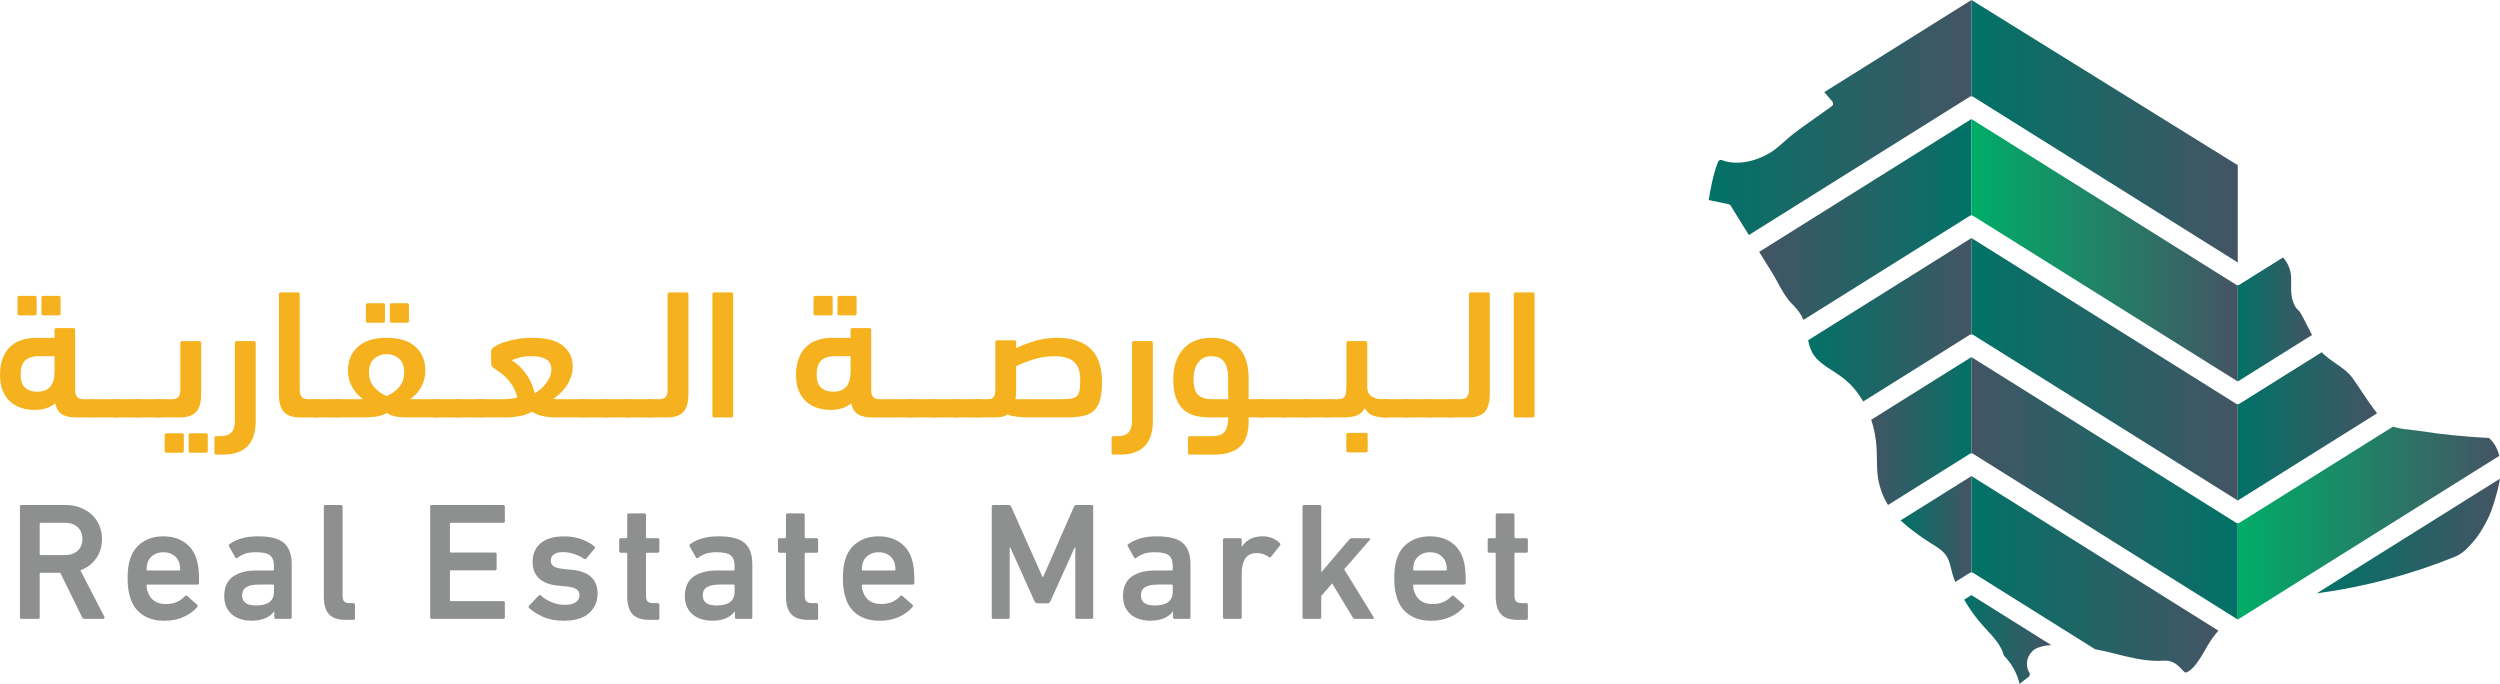 <?xml version="1.0" encoding="UTF-8"?>
<svg id="Layer_1" data-name="Layer 1" xmlns="http://www.w3.org/2000/svg" width="194.105" height="53.101" xmlns:xlink="http://www.w3.org/1999/xlink" viewBox="0 0 194.105 53.101">
  <defs>
    <linearGradient id="linear-gradient" x1="132.666" y1="9.125" x2="153.067" y2="9.125" gradientUnits="userSpaceOnUse">
      <stop offset="0" stop-color="#017267"/>
      <stop offset="1" stop-color="#445464"/>
    </linearGradient>
    <linearGradient id="linear-gradient-2" x1="153.067" y1="10.19" x2="173.746" y2="10.19" xlink:href="#linear-gradient"/>
    <linearGradient id="linear-gradient-3" x1="136.589" y1="17.04" x2="153.067" y2="17.04" gradientUnits="userSpaceOnUse">
      <stop offset="0" stop-color="#445464"/>
      <stop offset="1" stop-color="#017267"/>
    </linearGradient>
    <linearGradient id="linear-gradient-4" x1="153.067" y1="19.432" x2="173.745" y2="19.432" gradientUnits="userSpaceOnUse">
      <stop offset="0" stop-color="#00ad68"/>
      <stop offset="1" stop-color="#445464"/>
    </linearGradient>
    <linearGradient id="linear-gradient-5" x1="173.745" y1="24.805" x2="179.511" y2="24.805" xlink:href="#linear-gradient"/>
    <linearGradient id="linear-gradient-6" x1="140.386" y1="24.827" y2="24.827" xlink:href="#linear-gradient"/>
    <linearGradient id="linear-gradient-7" x1="173.745" y1="33.103" x2="184.563" y2="33.103" xlink:href="#linear-gradient"/>
    <linearGradient id="linear-gradient-8" x1="145.288" y1="33.466" y2="33.466" xlink:href="#linear-gradient-3"/>
    <linearGradient id="linear-gradient-9" x1="153.067" y1="37.913" x2="173.745" y2="37.913" xlink:href="#linear-gradient-3"/>
    <linearGradient id="linear-gradient-10" x1="173.745" y1="40.612" x2="194.053" y2="40.612" xlink:href="#linear-gradient-4"/>
    <linearGradient id="linear-gradient-11" x1="147.565" y1="41.072" y2="41.072" xlink:href="#linear-gradient"/>
    <linearGradient id="linear-gradient-12" x1="153.067" y1="44.595" x2="172.241" y2="44.595" xlink:href="#linear-gradient"/>
    <linearGradient id="linear-gradient-13" x1="179.882" y1="41.617" x2="194.105" y2="41.617" xlink:href="#linear-gradient"/>
    <linearGradient id="linear-gradient-14" x1="152.499" y1="49.653" x2="159.278" y2="49.653" xlink:href="#linear-gradient"/>
    <linearGradient id="linear-gradient-15" x1="153.067" y1="28.671" x2="173.745" y2="28.671" xlink:href="#linear-gradient"/>
  </defs>
  <g id="srem">
    <g>
      <path d="M153.067,0V7.478h-.003c-.044,0-.091,.012-.131,.037l-17.15,10.734c-.472-.766-.941-1.527-1.411-2.285-.035-.057-.094-.096-.161-.111l-1.475-.309c-.017-.003-.035-.005-.052-.005h-.02c.094-.595,.346-2.048,.734-2.984,.035-.084,.121-.138,.21-.138,.027,0,.052,.005,.077,.012,.351,.136,.741,.203,1.159,.203,.872,0,1.843-.299,2.666-.82,.361-.225,.674-.506,.978-.778,.101-.091,.203-.183,.306-.272,.519-.45,1.092-.855,1.645-1.248l.032-.022c.413-.294,.707-.504,1.025-.729l.729-.514c.057-.042,.094-.104,.101-.173,.01-.069-.012-.141-.059-.193-.215-.245-.425-.489-.627-.731l11.426-7.152Z" fill="url(#linear-gradient)"/>
      <path d="M173.745,20.379l-20.549-12.864c-.04-.025-.084-.037-.129-.037V0l20.679,12.828-.001,7.551Z" fill="url(#linear-gradient-2)"/>
      <path d="M153.067,9.245v7.476h-.003c-.044,0-.091,.012-.131,.037l-12.911,8.081c-.212-.526-.531-.882-.964-1.329-.39-.4-.709-.981-1.015-1.542-.143-.262-.279-.509-.422-.741,0,0-.838-1.361-1.033-1.673l16.476-10.312,.003,.003Z" fill="url(#linear-gradient-3)"/>
      <path d="M173.745,22.143v7.476l-20.549-12.861c-.04-.025-.084-.037-.129-.037v-7.476l20.547,12.861c.04,.025,.086,.037,.131,.037Z" fill="url(#linear-gradient-4)"/>
      <path d="M179.511,26.009l-5.766,3.609v-7.476c.044,0,.091-.012,.131-.037l3.382-2.115c.319,.353,.531,.791,.6,1.248,.042,.269,.037,.543,.032,.835-.003,.215-.005,.437,.01,.66,.047,.647,.277,1.164,.655,1.46,.183,.294,.348,.623,.506,.941,.101,.205,.205,.41,.309,.603,.049,.086,.096,.18,.141,.272Z" fill="url(#linear-gradient-5)"/>
      <path d="M153.067,18.482v7.478h-.003c-.044,0-.091,.012-.131,.037l-8.269,5.176c-.437-.756-.983-1.386-1.633-1.878-.245-.183-.506-.351-.758-.514-.6-.385-1.169-.749-1.51-1.309-.195-.321-.301-.692-.378-1.055l12.681-7.935Z" fill="url(#linear-gradient-6)"/>
      <path d="M184.563,32.089l-10.818,6.772v-7.478c.044,0,.091-.012,.131-.037l6.391-4c.049,.057,.099,.109,.151,.161,.291,.267,.623,.497,.941,.716,.501,.346,.976,.674,1.297,1.129,.242,.339,.482,.697,.714,1.048,.378,.566,.766,1.151,1.193,1.69Z" fill="url(#linear-gradient-7)"/>
      <path d="M153.067,27.726v7.473h-.003c-.042,0-.082,.01-.119,.032-.015,.007-.027,.015-.037,.025l-6.319,3.953c-.417-.677-.689-1.44-.793-2.226-.059-.445-.064-.909-.072-1.359-.005-.284-.007-.581-.025-.872-.047-.746-.185-1.472-.413-2.162l7.777-4.867,.003,.003Z" fill="url(#linear-gradient-8)"/>
      <path d="M173.745,40.625v7.476l-20.549-12.864c-.04-.025-.084-.037-.129-.037v-7.473l20.527,12.847c.01,.007,.02,.015,.032,.02,.037,.02,.077,.032,.119,.032Z" fill="url(#linear-gradient-9)"/>
      <path d="M194.053,35.392l-18.277,11.441-2.028,1.27-.003-.003v-7.476h.003c.044,0,.089-.012,.129-.037l11.928-7.466c.395,.146,.81,.19,1.248,.237,.198,.02,.4,.042,.605,.074,1.848,.287,3.725,.482,5.588,.573,.467,.405,.697,.949,.808,1.386Z" fill="url(#linear-gradient-10)"/>
      <path d="M153.067,36.966v7.476h-.003c-.044,0-.091,.012-.131,.037l-1.119,.702c-.03-.067-.057-.133-.084-.203-.089-.217-.148-.46-.212-.716-.079-.319-.161-.65-.304-.946-.245-.497-.788-.828-1.27-1.122-.153-.091-.296-.18-.42-.267-.637-.442-1.351-.939-1.959-1.522l5.499-3.441,.003,.003Z" fill="url(#linear-gradient-11)"/>
      <path d="M172.241,48.968c-.314,.353-.6,.751-.855,1.188l-.121,.212c-.356,.625-1.018,1.786-1.606,1.855-.052-.027-.156-.141-.232-.222-.262-.284-.657-.709-1.287-.709-.035,0-.069,0-.104,.003-.158,.012-.319,.017-.482,.017-1.124,0-2.204-.272-3.251-.534-.536-.136-1.092-.274-1.645-.376l-9.462-5.924c-.04-.025-.084-.037-.129-.037v-7.476l19.174,12.002Z" fill="url(#linear-gradient-12)"/>
      <path d="M194.105,37.166c-.101,.669-.306,1.337-.506,1.986l-.062,.195c-.247,.82-.929,2.05-1.485,2.685-.405,.465-.82,.941-1.45,1.196-3.34,1.356-6.977,2.33-10.517,2.811l-.203,.027,14.223-8.901Z" fill="url(#linear-gradient-13)"/>
      <path d="M159.278,50.094h-.074c-.462,0-1.258,.22-1.423,.489-.225,.207-.371,.506-.4,.835-.03,.319,.049,.632,.22,.877l-.022,.198-.776,.608c-.19-.828-.615-1.596-1.218-2.201-.195-.778-.805-1.435-1.346-2.016l-.185-.203c-.588-.64-1.109-1.354-1.554-2.122l.566-.353,6.213,3.889Z" fill="url(#linear-gradient-14)"/>
      <path d="M173.745,31.383v7.478l-20.549-12.864c-.04-.025-.084-.037-.129-.037v-7.478l20.547,12.864c.04,.025,.086,.037,.131,.037Z" fill="url(#linear-gradient-15)"/>
    </g>
    <g>
      <path d="M4.233,26.228v-.614c0-.095,.048-.143,.143-.143h1.316c.095,0,.143,.048,.143,.143v4.626c0,.286,.055,.483,.165,.593,.109,.109,.284,.164,.522,.164h.544c.381,0,.572,.238,.572,.715,0,.285-.045,.474-.136,.564-.091,.091-.236,.136-.436,.136h-1.159c-.467,0-.832-.081-1.094-.243-.263-.161-.436-.447-.522-.856-.2,.172-.439,.3-.715,.386-.277,.086-.567,.128-.873,.128-.372,0-.722-.052-1.051-.156-.329-.105-.615-.267-.858-.486-.243-.219-.436-.497-.579-.835s-.214-.745-.214-1.221c0-.552,.079-1.014,.236-1.385,.157-.372,.367-.669,.629-.893s.56-.384,.894-.478c.334-.095,.682-.143,1.044-.143h1.43Zm-2.732-1.742c-.095,0-.143-.048-.143-.143v-1.228c0-.095,.047-.143,.143-.143h1.202c.095,0,.143,.048,.143,.143v1.228c0,.095-.048,.143-.143,.143H1.502Zm1.388,5.926c.458,0,.796-.131,1.016-.393,.219-.262,.329-.644,.329-1.149v-1.214h-1.273c-.41,0-.739,.104-.987,.315-.248,.209-.372,.595-.372,1.156,0,.438,.114,.762,.343,.971,.229,.21,.543,.315,.944,.315Zm.472-5.926c-.096,0-.143-.048-.143-.143v-1.228c0-.095,.047-.143,.143-.143h1.201c.095,0,.143,.048,.143,.143v1.228c0,.095-.048,.143-.143,.143h-1.201Z" fill="#f5b21e"/>
      <path d="M7.237,32.411c-.19,0-.322-.048-.394-.143-.071-.096-.107-.272-.107-.528,0-.286,.033-.48,.1-.586,.067-.104,.2-.157,.4-.157h1.716c.191,0,.334,.053,.429,.157,.095,.105,.143,.286,.143,.543,0,.295-.045,.488-.136,.578-.091,.091-.236,.136-.436,.136h-1.716Z" fill="#f5b21e"/>
      <path d="M8.954,32.411c-.19,0-.322-.048-.394-.143-.071-.096-.107-.272-.107-.528,0-.286,.033-.48,.1-.586,.067-.104,.2-.157,.4-.157h1.716c.191,0,.334,.053,.429,.157,.095,.105,.143,.286,.143,.543,0,.295-.045,.488-.136,.578-.091,.091-.236,.136-.436,.136h-1.716Z" fill="#f5b21e"/>
      <path d="M10.67,32.411c-.19,0-.322-.048-.394-.143-.071-.096-.107-.272-.107-.528,0-.286,.033-.48,.1-.586,.067-.104,.2-.157,.4-.157h1.716c.191,0,.334,.053,.429,.157,.095,.105,.143,.286,.143,.543,0,.295-.045,.488-.136,.578-.091,.091-.236,.136-.436,.136h-1.716Z" fill="#f5b21e"/>
      <path d="M12.386,32.411c-.19,0-.334-.045-.429-.136-.095-.09-.143-.264-.143-.521,0-.275,.045-.471,.136-.585,.09-.114,.236-.172,.436-.172h.93c.238,0,.413-.055,.522-.164,.11-.109,.165-.307,.165-.593v-3.612c0-.095,.048-.143,.143-.143h1.33c.095,0,.143,.048,.143,.143v3.984c0,.618-.128,1.073-.386,1.363-.257,.29-.686,.435-1.287,.435h-1.559Zm.543,2.741c-.095,0-.143-.047-.143-.143v-1.228c0-.096,.048-.143,.143-.143h1.202c.095,0,.143,.047,.143,.143v1.228c0,.096-.048,.143-.143,.143h-1.202Zm1.859,0c-.095,0-.143-.047-.143-.143v-1.228c0-.096,.048-.143,.143-.143h1.202c.095,0,.143,.047,.143,.143v1.228c0,.096-.048,.143-.143,.143h-1.202Z" fill="#f5b21e"/>
      <path d="M16.792,35.295c-.095,0-.143-.048-.143-.144v-1.142c0-.096,.048-.144,.143-.144h.315c.4,0,.689-.1,.865-.3,.176-.199,.265-.504,.265-.913v-6.026c0-.095,.047-.143,.143-.143h1.33c.095,0,.143,.048,.143,.143v6.055c0,1.742-.844,2.613-2.532,2.613h-.529Z" fill="#f5b21e"/>
      <path d="M21.655,22.843c0-.095,.048-.143,.143-.143h1.33c.095,0,.143,.048,.143,.143v7.396c0,.286,.055,.483,.165,.593,.109,.109,.284,.164,.522,.164h.5c.191,0,.334,.056,.429,.165s.143,.297,.143,.564c0,.295-.045,.483-.136,.565-.091,.081-.236,.121-.436,.121h-1.13c-.601,0-1.03-.145-1.287-.435s-.386-.745-.386-1.363v-7.769Z" fill="#f5b21e"/>
      <path d="M24.459,32.411c-.19,0-.322-.048-.394-.143-.071-.096-.107-.272-.107-.528,0-.286,.033-.48,.1-.586,.067-.104,.2-.157,.4-.157h1.716c.191,0,.334,.053,.429,.157,.095,.105,.143,.286,.143,.543,0,.295-.045,.488-.136,.578-.091,.091-.236,.136-.436,.136h-1.716Z" fill="#f5b21e"/>
      <path d="M30.023,26.228c.973,0,1.716,.231,2.231,.692,.515,.462,.772,1.078,.772,1.849,0,.467-.107,.893-.322,1.278-.214,.386-.503,.702-.865,.949h2.031c.19,0,.334,.046,.429,.136,.095,.091,.143,.27,.143,.536,0,.275-.045,.469-.136,.578-.091,.109-.236,.164-.436,.164h-1.988c-.343,0-.667-.015-.973-.043s-.596-.128-.873-.3c-.315,.172-.651,.272-1.008,.3s-.675,.043-.951,.043h-1.902c-.19,0-.334-.057-.429-.171-.095-.114-.143-.301-.143-.558,0-.275,.045-.459,.136-.55,.09-.09,.236-.136,.436-.136h2.017c-.352-.247-.636-.564-.851-.949-.214-.386-.322-.811-.322-1.278,0-.77,.258-1.387,.772-1.849,.515-.462,1.259-.692,2.231-.692Zm-1.473-1.171c-.096,0-.143-.048-.143-.144v-1.228c0-.095,.047-.143,.143-.143h1.201c.095,0,.143,.048,.143,.143v1.228c0,.096-.048,.144-.143,.144h-1.201Zm1.473,2.441c-.372,0-.694,.116-.965,.35-.272,.233-.408,.578-.408,1.035,0,.485,.133,.879,.4,1.179,.267,.3,.591,.53,.973,.692,.372-.162,.691-.393,.958-.692,.267-.3,.401-.693,.401-1.179,0-.457-.134-.802-.401-1.035-.267-.233-.586-.35-.958-.35Zm.386-2.441c-.096,0-.143-.048-.143-.144v-1.228c0-.095,.047-.143,.143-.143h1.201c.095,0,.143,.048,.143,.143v1.228c0,.096-.048,.144-.143,.144h-1.201Z" fill="#f5b21e"/>
      <path d="M33.87,32.411c-.19,0-.322-.048-.394-.143-.071-.096-.107-.272-.107-.528,0-.286,.033-.48,.1-.586,.067-.104,.2-.157,.4-.157h1.716c.191,0,.334,.053,.429,.157,.095,.105,.143,.286,.143,.543,0,.295-.045,.488-.136,.578-.091,.091-.236,.136-.436,.136h-1.716Z" fill="#f5b21e"/>
      <path d="M35.586,32.411c-.19,0-.322-.048-.394-.143-.071-.096-.107-.272-.107-.528,0-.286,.033-.48,.1-.586,.067-.104,.2-.157,.4-.157h1.716c.191,0,.334,.053,.429,.157,.095,.105,.143,.286,.143,.543,0,.295-.045,.488-.136,.578-.091,.091-.236,.136-.436,.136h-1.716Z" fill="#f5b21e"/>
      <path d="M41.308,26.228c1.097,0,1.897,.204,2.403,.613,.505,.41,.758,.947,.758,1.614,0,.285-.045,.555-.136,.807-.091,.252-.207,.485-.351,.699-.143,.215-.305,.407-.486,.579-.181,.171-.357,.314-.529,.428,.076,.019,.16,.028,.251,.028h2.081c.219,0,.367,.058,.443,.172,.076,.114,.114,.305,.114,.571s-.045,.445-.136,.535c-.091,.091-.231,.136-.422,.136h-2.131c-.343,0-.67-.031-.98-.093-.31-.061-.604-.179-.88-.35-.315,.171-.648,.288-1.001,.35-.353,.061-.668,.093-.944,.093h-2.06c-.181,0-.319-.048-.415-.143-.095-.096-.143-.272-.143-.528,0-.248,.031-.434,.093-.558,.062-.123,.217-.185,.465-.185h1.673c.152,0,.324-.007,.515-.021,.19-.014,.415-.05,.672-.106-.077-.315-.179-.586-.308-.815-.129-.229-.274-.431-.436-.606s-.336-.333-.522-.472c-.186-.138-.374-.273-.565-.406-.105-.076-.165-.145-.179-.207-.014-.062-.021-.131-.021-.207v-.9c0-.104,.09-.219,.272-.343,.181-.123,.419-.235,.715-.335s.634-.184,1.016-.25,.772-.1,1.173-.1Zm.214,4.312c.153-.096,.308-.21,.465-.343,.158-.134,.296-.279,.415-.435,.119-.157,.217-.326,.293-.507,.077-.182,.115-.367,.115-.558,0-.39-.141-.661-.422-.814-.282-.152-.642-.229-1.08-.229-.381,0-.713,.038-.994,.114s-.475,.143-.579,.2c.439,.275,.812,.635,1.123,1.077,.31,.443,.532,.94,.665,1.493Z" fill="#f5b21e"/>
      <path d="M45.298,32.411c-.19,0-.322-.048-.394-.143-.071-.096-.107-.272-.107-.528,0-.286,.033-.48,.1-.586,.067-.104,.2-.157,.4-.157h1.716c.191,0,.334,.053,.429,.157,.095,.105,.143,.286,.143,.543,0,.295-.045,.488-.136,.578-.091,.091-.236,.136-.436,.136h-1.716Z" fill="#f5b21e"/>
      <path d="M47.015,32.411c-.19,0-.322-.048-.394-.143-.071-.096-.107-.272-.107-.528,0-.286,.033-.48,.1-.586,.067-.104,.2-.157,.4-.157h1.716c.191,0,.334,.053,.429,.157,.095,.105,.143,.286,.143,.543,0,.295-.045,.488-.136,.578-.091,.091-.236,.136-.436,.136h-1.716Z" fill="#f5b21e"/>
      <path d="M48.731,32.411c-.19,0-.322-.048-.394-.143-.071-.096-.107-.272-.107-.528,0-.286,.033-.48,.1-.586,.067-.104,.2-.157,.4-.157h1.716c.191,0,.334,.053,.429,.157,.095,.105,.143,.286,.143,.543,0,.295-.045,.488-.136,.578-.091,.091-.236,.136-.436,.136h-1.716Z" fill="#f5b21e"/>
      <path d="M50.447,32.411c-.19,0-.334-.045-.429-.136-.095-.09-.143-.273-.143-.55,0-.267,.045-.454,.136-.564,.09-.109,.236-.165,.436-.165h.701c.238,0,.413-.055,.522-.164,.109-.109,.164-.307,.164-.593v-7.396c0-.095,.048-.143,.143-.143h1.331c.095,0,.143,.048,.143,.143v7.769c0,.618-.129,1.073-.386,1.363-.258,.29-.686,.435-1.288,.435h-1.33Z" fill="#f5b21e"/>
      <path d="M56.927,32.268c0,.095-.048,.143-.143,.143h-1.33c-.095,0-.143-.048-.143-.143v-9.425c0-.095,.048-.143,.143-.143h1.33c.095,0,.143,.048,.143,.143v9.425Z" fill="#f5b21e"/>
      <path d="M66.038,26.228v-.614c0-.095,.048-.143,.143-.143h1.316c.095,0,.143,.048,.143,.143v4.626c0,.286,.055,.483,.165,.593,.109,.109,.284,.164,.522,.164h.544c.381,0,.572,.238,.572,.715,0,.285-.045,.474-.136,.564-.091,.091-.236,.136-.436,.136h-1.159c-.467,0-.832-.081-1.094-.243-.263-.161-.436-.447-.522-.856-.2,.172-.439,.3-.715,.386-.277,.086-.567,.128-.873,.128-.372,0-.722-.052-1.051-.156-.329-.105-.615-.267-.858-.486-.243-.219-.436-.497-.579-.835s-.214-.745-.214-1.221c0-.552,.079-1.014,.236-1.385,.157-.372,.367-.669,.629-.893s.56-.384,.894-.478c.334-.095,.682-.143,1.044-.143h1.43Zm-2.732-1.742c-.095,0-.143-.048-.143-.143v-1.228c0-.095,.047-.143,.143-.143h1.202c.095,0,.143,.048,.143,.143v1.228c0,.095-.048,.143-.143,.143h-1.202Zm1.388,5.926c.458,0,.796-.131,1.016-.393,.219-.262,.329-.644,.329-1.149v-1.214h-1.273c-.41,0-.739,.104-.987,.315-.248,.209-.372,.595-.372,1.156,0,.438,.114,.762,.343,.971,.229,.21,.543,.315,.944,.315Zm.472-5.926c-.096,0-.143-.048-.143-.143v-1.228c0-.095,.047-.143,.143-.143h1.201c.095,0,.143,.048,.143,.143v1.228c0,.095-.048,.143-.143,.143h-1.201Z" fill="#f5b21e"/>
      <path d="M69.041,32.411c-.19,0-.322-.048-.394-.143-.071-.096-.107-.272-.107-.528,0-.286,.033-.48,.1-.586,.067-.104,.2-.157,.4-.157h1.716c.191,0,.334,.053,.429,.157,.095,.105,.143,.286,.143,.543,0,.295-.045,.488-.136,.578-.091,.091-.236,.136-.436,.136h-1.716Z" fill="#f5b21e"/>
      <path d="M70.758,32.411c-.19,0-.322-.048-.394-.143-.071-.096-.107-.272-.107-.528,0-.286,.033-.48,.1-.586,.067-.104,.2-.157,.4-.157h1.716c.191,0,.334,.053,.429,.157,.095,.105,.143,.286,.143,.543,0,.295-.045,.488-.136,.578-.091,.091-.236,.136-.436,.136h-1.716Z" fill="#f5b21e"/>
      <path d="M72.475,32.411c-.19,0-.322-.048-.394-.143-.071-.096-.107-.272-.107-.528,0-.286,.033-.48,.1-.586,.067-.104,.2-.157,.4-.157h1.716c.191,0,.334,.053,.429,.157,.095,.105,.143,.286,.143,.543,0,.295-.045,.488-.136,.578-.091,.091-.236,.136-.436,.136h-1.716Z" fill="#f5b21e"/>
      <path d="M74.191,32.411c-.19,0-.322-.048-.394-.143-.071-.096-.107-.272-.107-.528,0-.286,.033-.48,.1-.586,.067-.104,.2-.157,.4-.157h1.716c.191,0,.334,.053,.429,.157,.095,.105,.143,.286,.143,.543,0,.295-.045,.488-.136,.578-.091,.091-.236,.136-.436,.136h-1.716Z" fill="#f5b21e"/>
      <path d="M78.897,27.027c.448-.219,.944-.406,1.488-.564s1.106-.235,1.688-.235c.62,0,1.151,.081,1.595,.242,.444,.162,.806,.391,1.087,.685s.486,.654,.615,1.078c.129,.424,.193,.893,.193,1.406,0,.571-.05,1.038-.15,1.399-.1,.362-.262,.645-.486,.85-.224,.205-.513,.343-.865,.414-.353,.071-.782,.107-1.287,.107h-2.675c-.153,0-.322-.002-.508-.007s-.367-.017-.543-.036c-.177-.019-.336-.043-.479-.071-.143-.028-.248-.071-.315-.129-.162,.114-.346,.184-.551,.207-.205,.024-.446,.036-.722,.036h-1.073c-.19,0-.334-.045-.429-.136-.095-.09-.143-.269-.143-.535,0-.305,.045-.505,.136-.6,.09-.096,.236-.144,.436-.144h.744c.152,0,.272-.021,.358-.064,.085-.043,.15-.112,.193-.207,.043-.096,.066-.217,.071-.364s.007-.326,.007-.536v-3.255c0-.096,.048-.144,.143-.144h1.33c.095,0,.143,.048,.143,.144v.456Zm2.947,.629c-.534,0-1.059,.081-1.574,.242-.515,.162-.973,.339-1.373,.528v1.942c0,.114-.005,.224-.014,.328-.01,.105-.024,.205-.043,.3h3.104c.41,0,.741-.007,.994-.021,.252-.014,.448-.066,.586-.156,.138-.091,.231-.233,.279-.429,.047-.195,.071-.469,.071-.821,0-.305-.031-.575-.093-.814s-.172-.439-.329-.6c-.157-.162-.365-.286-.622-.372-.257-.085-.586-.128-.987-.128Z" fill="#f5b21e"/>
      <path d="M86.449,35.295c-.095,0-.143-.048-.143-.144v-1.142c0-.096,.048-.144,.143-.144h.315c.4,0,.689-.1,.865-.3,.176-.199,.265-.504,.265-.913v-6.026c0-.095,.047-.143,.143-.143h1.33c.095,0,.143,.048,.143,.143v6.055c0,1.742-.844,2.613-2.532,2.613h-.529Z" fill="#f5b21e"/>
      <path d="M92.384,35.295c-.095,0-.143-.048-.143-.144v-1.142c0-.096,.048-.144,.143-.144h1.673c.219,0,.41-.021,.572-.064s.295-.117,.4-.222,.186-.252,.243-.442,.086-.434,.086-.729h-1.445c-.448,0-.846-.05-1.194-.15-.348-.1-.641-.266-.879-.499s-.422-.536-.551-.907-.193-.828-.193-1.371c0-.58,.081-1.078,.243-1.492,.162-.414,.377-.751,.644-1.014,.267-.262,.577-.452,.93-.571,.352-.118,.725-.178,1.116-.178,.429,0,.822,.057,1.18,.171,.358,.114,.665,.295,.923,.543,.257,.247,.458,.571,.601,.971s.215,.891,.215,1.471v1.613h.987c.19,0,.334,.053,.429,.157,.095,.105,.143,.281,.143,.528,0,.305-.045,.503-.136,.593-.091,.091-.236,.136-.436,.136h-.987v.315c0,.894-.225,1.547-.672,1.956-.448,.409-1.102,.614-1.96,.614h-1.931Zm1.659-7.64c-.429,0-.765,.162-1.008,.485s-.365,.757-.365,1.3c0,.6,.122,1.009,.365,1.228s.594,.328,1.051,.328h1.273v-1.628c0-.561-.105-.987-.315-1.277-.21-.29-.544-.435-1.002-.435Z" fill="#f5b21e"/>
      <path d="M97.934,32.411c-.19,0-.322-.048-.394-.143-.071-.096-.107-.272-.107-.528,0-.286,.033-.48,.1-.586,.067-.104,.2-.157,.4-.157h1.716c.191,0,.334,.053,.429,.157,.095,.105,.143,.286,.143,.543,0,.295-.045,.488-.136,.578-.091,.091-.236,.136-.436,.136h-1.716Z" fill="#f5b21e"/>
      <path d="M99.65,32.411c-.19,0-.322-.048-.394-.143-.071-.096-.107-.272-.107-.528,0-.286,.033-.48,.1-.586,.067-.104,.2-.157,.4-.157h1.716c.191,0,.334,.053,.429,.157,.095,.105,.143,.286,.143,.543,0,.295-.045,.488-.136,.578-.091,.091-.236,.136-.436,.136h-1.716Z" fill="#f5b21e"/>
      <path d="M101.367,32.411c-.19,0-.322-.048-.394-.143-.071-.096-.107-.272-.107-.528,0-.286,.033-.48,.1-.586,.067-.104,.2-.157,.4-.157h1.716c.191,0,.334,.053,.429,.157,.095,.105,.143,.286,.143,.543,0,.295-.045,.488-.136,.578-.091,.091-.236,.136-.436,.136h-1.716Z" fill="#f5b21e"/>
      <path d="M106.159,30.112c0,.285,.107,.505,.322,.656,.215,.153,.503,.229,.865,.229h.243c.191,0,.334,.053,.429,.157,.095,.105,.143,.281,.143,.528,0,.276-.045,.467-.136,.571-.091,.105-.236,.157-.436,.157-.372,0-.696-.045-.973-.136-.276-.09-.496-.288-.658-.593-.134,.276-.332,.467-.594,.571-.262,.105-.622,.157-1.08,.157h-1.13c-.19,0-.334-.031-.429-.093s-.143-.197-.143-.407c0-.237,.045-.449,.136-.635,.091-.186,.241-.279,.451-.279h.686c.162,0,.29-.023,.386-.071,.095-.047,.165-.123,.207-.229,.043-.104,.069-.242,.079-.414,.009-.171,.014-.38,.014-.628v-3.027c0-.095,.047-.143,.143-.143h1.33c.095,0,.143,.048,.143,.143v3.484Zm-1.487,5.012c-.096,0-.143-.048-.143-.143v-1.228c0-.095,.047-.143,.143-.143h1.373c.095,0,.143,.048,.143,.143v1.228c0,.095-.048,.143-.143,.143h-1.373Z" fill="#f5b21e"/>
      <path d="M107.518,32.411c-.19,0-.322-.048-.394-.143-.071-.096-.107-.272-.107-.528,0-.286,.033-.48,.1-.586,.067-.104,.2-.157,.4-.157h1.716c.191,0,.334,.053,.429,.157,.095,.105,.143,.286,.143,.543,0,.295-.045,.488-.136,.578-.091,.091-.236,.136-.436,.136h-1.716Z" fill="#f5b21e"/>
      <path d="M109.234,32.411c-.19,0-.322-.048-.394-.143-.071-.096-.107-.272-.107-.528,0-.286,.033-.48,.1-.586,.067-.104,.2-.157,.4-.157h1.716c.191,0,.334,.053,.429,.157,.095,.105,.143,.286,.143,.543,0,.295-.045,.488-.136,.578-.091,.091-.236,.136-.436,.136h-1.716Z" fill="#f5b21e"/>
      <path d="M110.95,32.411c-.19,0-.322-.048-.394-.143-.071-.096-.107-.272-.107-.528,0-.286,.033-.48,.1-.586,.067-.104,.2-.157,.4-.157h1.716c.191,0,.334,.053,.429,.157,.095,.105,.143,.286,.143,.543,0,.295-.045,.488-.136,.578-.091,.091-.236,.136-.436,.136h-1.716Z" fill="#f5b21e"/>
      <path d="M112.666,32.411c-.19,0-.334-.045-.429-.136-.095-.09-.143-.273-.143-.55,0-.267,.045-.454,.136-.564,.09-.109,.236-.165,.436-.165h.701c.238,0,.413-.055,.522-.164,.109-.109,.164-.307,.164-.593v-7.396c0-.095,.048-.143,.143-.143h1.331c.095,0,.143,.048,.143,.143v7.769c0,.618-.129,1.073-.386,1.363-.258,.29-.686,.435-1.288,.435h-1.33Z" fill="#f5b21e"/>
      <path d="M119.146,32.268c0,.095-.048,.143-.143,.143h-1.33c-.095,0-.143-.048-.143-.143v-9.425c0-.095,.048-.143,.143-.143h1.33c.095,0,.143,.048,.143,.143v9.425Z" fill="#f5b21e"/>
    </g>
    <g>
      <path d="M6.567,48.051c-.096,0-.161-.043-.195-.13l-1.69-3.445h-1.521c-.052,0-.078,.026-.078,.078v3.367c0,.087-.043,.13-.13,.13H1.679c-.087,0-.13-.043-.13-.13v-8.58c0-.087,.043-.13,.13-.13h3.419c.407,0,.782,.065,1.125,.195,.342,.13,.639,.31,.891,.539,.251,.23,.448,.507,.591,.832s.215,.683,.215,1.072c0,.581-.152,1.084-.455,1.508-.304,.425-.711,.732-1.222,.924l1.859,3.601c.026,.043,.028,.082,.007,.117-.022,.034-.054,.052-.098,.052h-1.443Zm-1.521-4.953c.407,0,.734-.112,.981-.338s.371-.528,.371-.91c0-.39-.123-.697-.371-.923s-.574-.338-.981-.338h-1.885c-.052,0-.078,.026-.078,.078v2.353c0,.053,.026,.078,.078,.078h1.885Z" fill="#8e9090"/>
      <path d="M12.742,48.194c-.667,0-1.226-.153-1.677-.461s-.763-.734-.936-1.28c-.069-.199-.123-.423-.163-.67s-.059-.535-.059-.864,.018-.62,.052-.871,.086-.477,.156-.676c.173-.546,.488-.971,.943-1.274,.455-.303,.994-.455,1.618-.455,.65,0,1.198,.154,1.645,.462s.756,.731,.93,1.268c.035,.112,.065,.226,.091,.338s.048,.242,.065,.39c.018,.147,.03,.315,.039,.501s.013,.405,.013,.656c0,.087-.048,.13-.143,.13h-3.861c-.052,0-.078,.026-.078,.078,0,.096,.008,.182,.026,.26,.017,.078,.039,.152,.065,.221,.217,.633,.685,.949,1.404,.949,.355,0,.65-.056,.884-.169,.234-.112,.429-.255,.585-.429,.069-.069,.134-.078,.195-.026l.767,.676c.06,.053,.065,.113,.013,.183-.269,.311-.62,.567-1.053,.767-.433,.199-.94,.299-1.521,.299Zm1.248-3.978c0-.199-.026-.377-.078-.533-.087-.251-.239-.448-.455-.592-.217-.143-.473-.214-.767-.214-.304,0-.564,.071-.78,.214-.216,.144-.368,.341-.455,.592-.052,.156-.078,.334-.078,.533,0,.052,.026,.078,.078,.078h2.457c.052,0,.078-.026,.078-.078Z" fill="#8e9090"/>
      <path d="M21.426,48.051c-.087,0-.13-.043-.13-.13v-.455h-.013c-.147,.217-.369,.393-.663,.526-.295,.135-.663,.201-1.105,.201-.286,0-.557-.039-.812-.116-.256-.078-.479-.195-.669-.352-.191-.156-.343-.352-.455-.591-.113-.238-.169-.522-.169-.852,0-.685,.223-1.188,.669-1.509,.446-.32,1.06-.48,1.839-.48h1.274c.052,0,.078-.026,.078-.078v-.299c0-.364-.1-.629-.299-.793-.2-.165-.564-.247-1.092-.247-.355,0-.645,.041-.871,.123-.226,.083-.412,.185-.559,.306-.078,.06-.139,.052-.182-.026l-.481-.857c-.043-.069-.035-.126,.026-.169,.252-.183,.555-.329,.91-.442,.355-.112,.793-.169,1.313-.169,.953,0,1.627,.174,2.022,.52,.394,.347,.591,.901,.591,1.664v4.095c0,.087-.043,.13-.13,.13h-1.092Zm-1.547-1.04c.451,0,.795-.087,1.034-.26,.238-.174,.357-.442,.357-.807v-.48c0-.052-.026-.078-.078-.078h-1.04c-.468,0-.81,.067-1.027,.201-.217,.135-.325,.35-.325,.644,0,.52,.359,.78,1.079,.78Z" fill="#8e9090"/>
      <path d="M26.86,48.129c-.616,0-1.055-.147-1.32-.442-.264-.294-.397-.745-.397-1.352v-6.994c0-.087,.043-.13,.13-.13h1.196c.086,0,.13,.043,.13,.13v6.916c0,.217,.043,.366,.13,.448,.087,.083,.226,.124,.416,.124h.286c.086,0,.13,.043,.13,.13v1.04c0,.086-.043,.13-.13,.13h-.572Z" fill="#8e9090"/>
      <path d="M33.399,39.341c0-.087,.043-.13,.13-.13h5.538c.086,0,.13,.043,.13,.13v1.118c0,.087-.043,.13-.13,.13h-4.056c-.052,0-.078,.026-.078,.078v2.158c0,.052,.026,.077,.078,.077h3.419c.087,0,.13,.044,.13,.131v1.117c0,.087-.043,.131-.13,.131h-3.419c-.052,0-.078,.025-.078,.077v2.236c0,.052,.026,.078,.078,.078h4.056c.086,0,.13,.043,.13,.13v1.118c0,.087-.043,.13-.13,.13h-5.538c-.087,0-.13-.043-.13-.13v-8.58Z" fill="#8e9090"/>
      <path d="M43.773,48.194c-.642,0-1.185-.103-1.632-.311s-.799-.434-1.06-.676c-.06-.06-.06-.121,0-.183l.741-.779c.06-.06,.121-.06,.182,0,.225,.208,.505,.379,.838,.513,.334,.135,.665,.202,.995,.202,.39,0,.68-.069,.871-.208,.19-.139,.286-.316,.286-.533,0-.19-.071-.342-.214-.455-.143-.112-.418-.19-.826-.234l-.676-.065c-.642-.069-1.123-.26-1.443-.572-.321-.311-.481-.736-.481-1.273,0-.606,.208-1.088,.624-1.443,.415-.355,1.018-.533,1.807-.533,.494,0,.94,.071,1.339,.215,.398,.143,.736,.327,1.014,.553,.069,.052,.078,.112,.026,.182l-.637,.767c-.052,.061-.113,.07-.182,.026-.199-.139-.444-.26-.734-.364-.29-.103-.592-.155-.903-.155-.312,0-.548,.06-.709,.182-.16,.121-.24,.277-.24,.468,0,.182,.069,.327,.208,.435s.412,.185,.819,.228l.676,.065c.658,.069,1.146,.262,1.462,.578s.475,.734,.475,1.255c0,.624-.221,1.133-.663,1.527s-1.097,.591-1.963,.591Z" fill="#8e9090"/>
      <path d="M50.442,48.129c-.633,0-1.081-.151-1.346-.455-.265-.304-.397-.763-.397-1.378v-3.302c0-.053-.026-.078-.078-.078h-.416c-.086,0-.13-.044-.13-.13v-.871c0-.087,.043-.13,.13-.13h.416c.052,0,.078-.026,.078-.078v-1.716c0-.087,.043-.131,.13-.131h1.196c.086,0,.13,.044,.13,.131v1.716c0,.052,.026,.078,.078,.078h.832c.087,0,.13,.043,.13,.13v.871c0,.086-.043,.13-.13,.13h-.832c-.052,0-.078,.025-.078,.078v3.25c0,.226,.047,.379,.143,.461,.095,.083,.242,.124,.442,.124h.325c.087,0,.13,.043,.13,.13v1.04c0,.086-.043,.13-.13,.13h-.624Z" fill="#8e9090"/>
      <path d="M57.19,48.051c-.087,0-.13-.043-.13-.13v-.455h-.013c-.147,.217-.369,.393-.663,.526-.295,.135-.663,.201-1.105,.201-.286,0-.557-.039-.812-.116-.256-.078-.479-.195-.669-.352-.191-.156-.343-.352-.455-.591-.113-.238-.169-.522-.169-.852,0-.685,.223-1.188,.669-1.509,.446-.32,1.06-.48,1.839-.48h1.274c.052,0,.078-.026,.078-.078v-.299c0-.364-.1-.629-.299-.793-.2-.165-.564-.247-1.092-.247-.355,0-.645,.041-.871,.123-.226,.083-.412,.185-.559,.306-.078,.06-.139,.052-.182-.026l-.481-.857c-.043-.069-.035-.126,.026-.169,.252-.183,.555-.329,.91-.442,.355-.112,.793-.169,1.313-.169,.953,0,1.627,.174,2.022,.52,.394,.347,.591,.901,.591,1.664v4.095c0,.087-.043,.13-.13,.13h-1.092Zm-1.547-1.04c.451,0,.795-.087,1.034-.26,.238-.174,.357-.442,.357-.807v-.48c0-.052-.026-.078-.078-.078h-1.04c-.468,0-.81,.067-1.027,.201-.217,.135-.325,.35-.325,.644,0,.52,.359,.78,1.079,.78Z" fill="#8e9090"/>
      <path d="M62.767,48.129c-.633,0-1.081-.151-1.346-.455-.265-.304-.397-.763-.397-1.378v-3.302c0-.053-.026-.078-.078-.078h-.416c-.086,0-.13-.044-.13-.13v-.871c0-.087,.043-.13,.13-.13h.416c.052,0,.078-.026,.078-.078v-1.716c0-.087,.043-.131,.13-.131h1.196c.086,0,.13,.044,.13,.131v1.716c0,.052,.026,.078,.078,.078h.832c.087,0,.13,.043,.13,.13v.871c0,.086-.043,.13-.13,.13h-.832c-.052,0-.078,.025-.078,.078v3.25c0,.226,.047,.379,.143,.461,.095,.083,.242,.124,.442,.124h.325c.087,0,.13,.043,.13,.13v1.04c0,.086-.043,.13-.13,.13h-.624Z" fill="#8e9090"/>
      <path d="M68.278,48.194c-.667,0-1.226-.153-1.677-.461s-.763-.734-.936-1.28c-.069-.199-.123-.423-.163-.67s-.059-.535-.059-.864,.018-.62,.052-.871,.086-.477,.156-.676c.173-.546,.488-.971,.943-1.274,.455-.303,.994-.455,1.618-.455,.65,0,1.198,.154,1.645,.462s.756,.731,.93,1.268c.035,.112,.065,.226,.091,.338s.048,.242,.065,.39c.018,.147,.03,.315,.039,.501s.013,.405,.013,.656c0,.087-.048,.13-.143,.13h-3.861c-.052,0-.078,.026-.078,.078,0,.096,.008,.182,.026,.26,.017,.078,.039,.152,.065,.221,.217,.633,.685,.949,1.404,.949,.355,0,.65-.056,.884-.169,.234-.112,.429-.255,.585-.429,.069-.069,.134-.078,.195-.026l.767,.676c.06,.053,.065,.113,.013,.183-.269,.311-.62,.567-1.053,.767-.433,.199-.94,.299-1.521,.299Zm1.248-3.978c0-.199-.026-.377-.078-.533-.087-.251-.239-.448-.455-.592-.217-.143-.473-.214-.767-.214-.304,0-.564,.071-.78,.214-.216,.144-.368,.341-.455,.592-.052,.156-.078,.334-.078,.533,0,.052,.026,.078,.078,.078h2.457c.052,0,.078-.026,.078-.078Z" fill="#8e9090"/>
      <path d="M77.001,39.341c0-.087,.043-.13,.13-.13h1.157c.112,0,.186,.043,.221,.13l2.431,5.447h.052l2.392-5.447c.035-.087,.108-.13,.221-.13h1.144c.086,0,.13,.043,.13,.13v8.58c0,.087-.043,.13-.13,.13h-1.131c-.086,0-.13-.043-.13-.13v-5.408h-.052l-1.872,4.16c-.052,.112-.135,.169-.247,.169h-.754c-.113,0-.195-.057-.247-.169l-1.872-4.16h-.052v5.408c0,.087-.043,.13-.13,.13h-1.131c-.087,0-.13-.043-.13-.13v-8.58Z" fill="#8e9090"/>
      <path d="M91.21,48.051c-.087,0-.13-.043-.13-.13v-.455h-.013c-.147,.217-.369,.393-.663,.526-.295,.135-.663,.201-1.105,.201-.286,0-.557-.039-.812-.116-.256-.078-.479-.195-.669-.352-.191-.156-.343-.352-.455-.591-.113-.238-.169-.522-.169-.852,0-.685,.223-1.188,.669-1.509,.446-.32,1.06-.48,1.839-.48h1.274c.052,0,.078-.026,.078-.078v-.299c0-.364-.1-.629-.299-.793-.2-.165-.564-.247-1.092-.247-.355,0-.645,.041-.871,.123-.226,.083-.412,.185-.559,.306-.078,.06-.139,.052-.182-.026l-.481-.857c-.043-.069-.035-.126,.026-.169,.252-.183,.555-.329,.91-.442,.355-.112,.793-.169,1.313-.169,.953,0,1.627,.174,2.022,.52,.394,.347,.591,.901,.591,1.664v4.095c0,.087-.043,.13-.13,.13h-1.092Zm-1.547-1.04c.451,0,.795-.087,1.034-.26,.238-.174,.357-.442,.357-.807v-.48c0-.052-.026-.078-.078-.078h-1.04c-.468,0-.81,.067-1.027,.201-.217,.135-.325,.35-.325,.644,0,.52,.359,.78,1.079,.78Z" fill="#8e9090"/>
      <path d="M95.084,48.051c-.087,0-.13-.043-.13-.13v-6.006c0-.087,.043-.13,.13-.13h1.196c.086,0,.13,.043,.13,.13v.533h.013c.147-.243,.355-.439,.624-.586,.269-.146,.602-.221,1.001-.221,.252,0,.492,.046,.722,.137,.23,.091,.427,.219,.591,.384,.06,.06,.069,.121,.026,.182l-.689,.871c-.052,.069-.113,.078-.182,.026-.147-.096-.295-.169-.442-.222-.147-.052-.308-.078-.481-.078-.416,0-.717,.139-.903,.416-.186,.277-.28,.668-.28,1.17v3.394c0,.087-.043,.13-.13,.13h-1.196Z" fill="#8e9090"/>
      <path d="M105.224,48.051c-.087,0-.156-.043-.208-.13l-1.586-2.626-.845,.975v1.651c0,.087-.043,.13-.13,.13h-1.196c-.087,0-.13-.043-.13-.13v-8.58c0-.087,.043-.13,.13-.13h1.196c.086,0,.13,.043,.13,.13v5.096l2.145-2.522c.078-.087,.161-.13,.247-.13h1.326c.043,0,.069,.015,.078,.045,.008,.03,0,.059-.026,.085l-1.989,2.288,2.288,3.718c.017,.026,.021,.054,.013,.084-.009,.031-.035,.046-.078,.046h-1.365Z" fill="#8e9090"/>
      <path d="M111.087,48.194c-.667,0-1.226-.153-1.677-.461s-.763-.734-.936-1.28c-.069-.199-.123-.423-.163-.67s-.059-.535-.059-.864,.018-.62,.052-.871,.086-.477,.156-.676c.173-.546,.488-.971,.943-1.274,.455-.303,.994-.455,1.618-.455,.65,0,1.198,.154,1.645,.462s.756,.731,.93,1.268c.035,.112,.065,.226,.091,.338s.048,.242,.065,.39c.018,.147,.03,.315,.039,.501s.013,.405,.013,.656c0,.087-.048,.13-.143,.13h-3.861c-.052,0-.078,.026-.078,.078,0,.096,.008,.182,.026,.26,.017,.078,.039,.152,.065,.221,.217,.633,.685,.949,1.404,.949,.355,0,.65-.056,.884-.169,.234-.112,.429-.255,.585-.429,.069-.069,.134-.078,.195-.026l.767,.676c.06,.053,.065,.113,.013,.183-.269,.311-.62,.567-1.053,.767-.433,.199-.94,.299-1.521,.299Zm1.248-3.978c0-.199-.026-.377-.078-.533-.087-.251-.239-.448-.455-.592-.217-.143-.473-.214-.767-.214-.304,0-.564,.071-.78,.214-.216,.144-.368,.341-.455,.592-.052,.156-.078,.334-.078,.533,0,.052,.026,.078,.078,.078h2.457c.052,0,.078-.026,.078-.078Z" fill="#8e9090"/>
      <path d="M117.874,48.129c-.633,0-1.081-.151-1.346-.455-.265-.304-.397-.763-.397-1.378v-3.302c0-.053-.026-.078-.078-.078h-.416c-.086,0-.13-.044-.13-.13v-.871c0-.087,.043-.13,.13-.13h.416c.052,0,.078-.026,.078-.078v-1.716c0-.087,.043-.131,.13-.131h1.196c.086,0,.13,.044,.13,.131v1.716c0,.052,.026,.078,.078,.078h.832c.087,0,.13,.043,.13,.13v.871c0,.086-.043,.13-.13,.13h-.832c-.052,0-.078,.025-.078,.078v3.25c0,.226,.047,.379,.143,.461,.095,.083,.242,.124,.442,.124h.325c.087,0,.13,.043,.13,.13v1.04c0,.086-.043,.13-.13,.13h-.624Z" fill="#8e9090"/>
    </g>
  </g>
</svg>